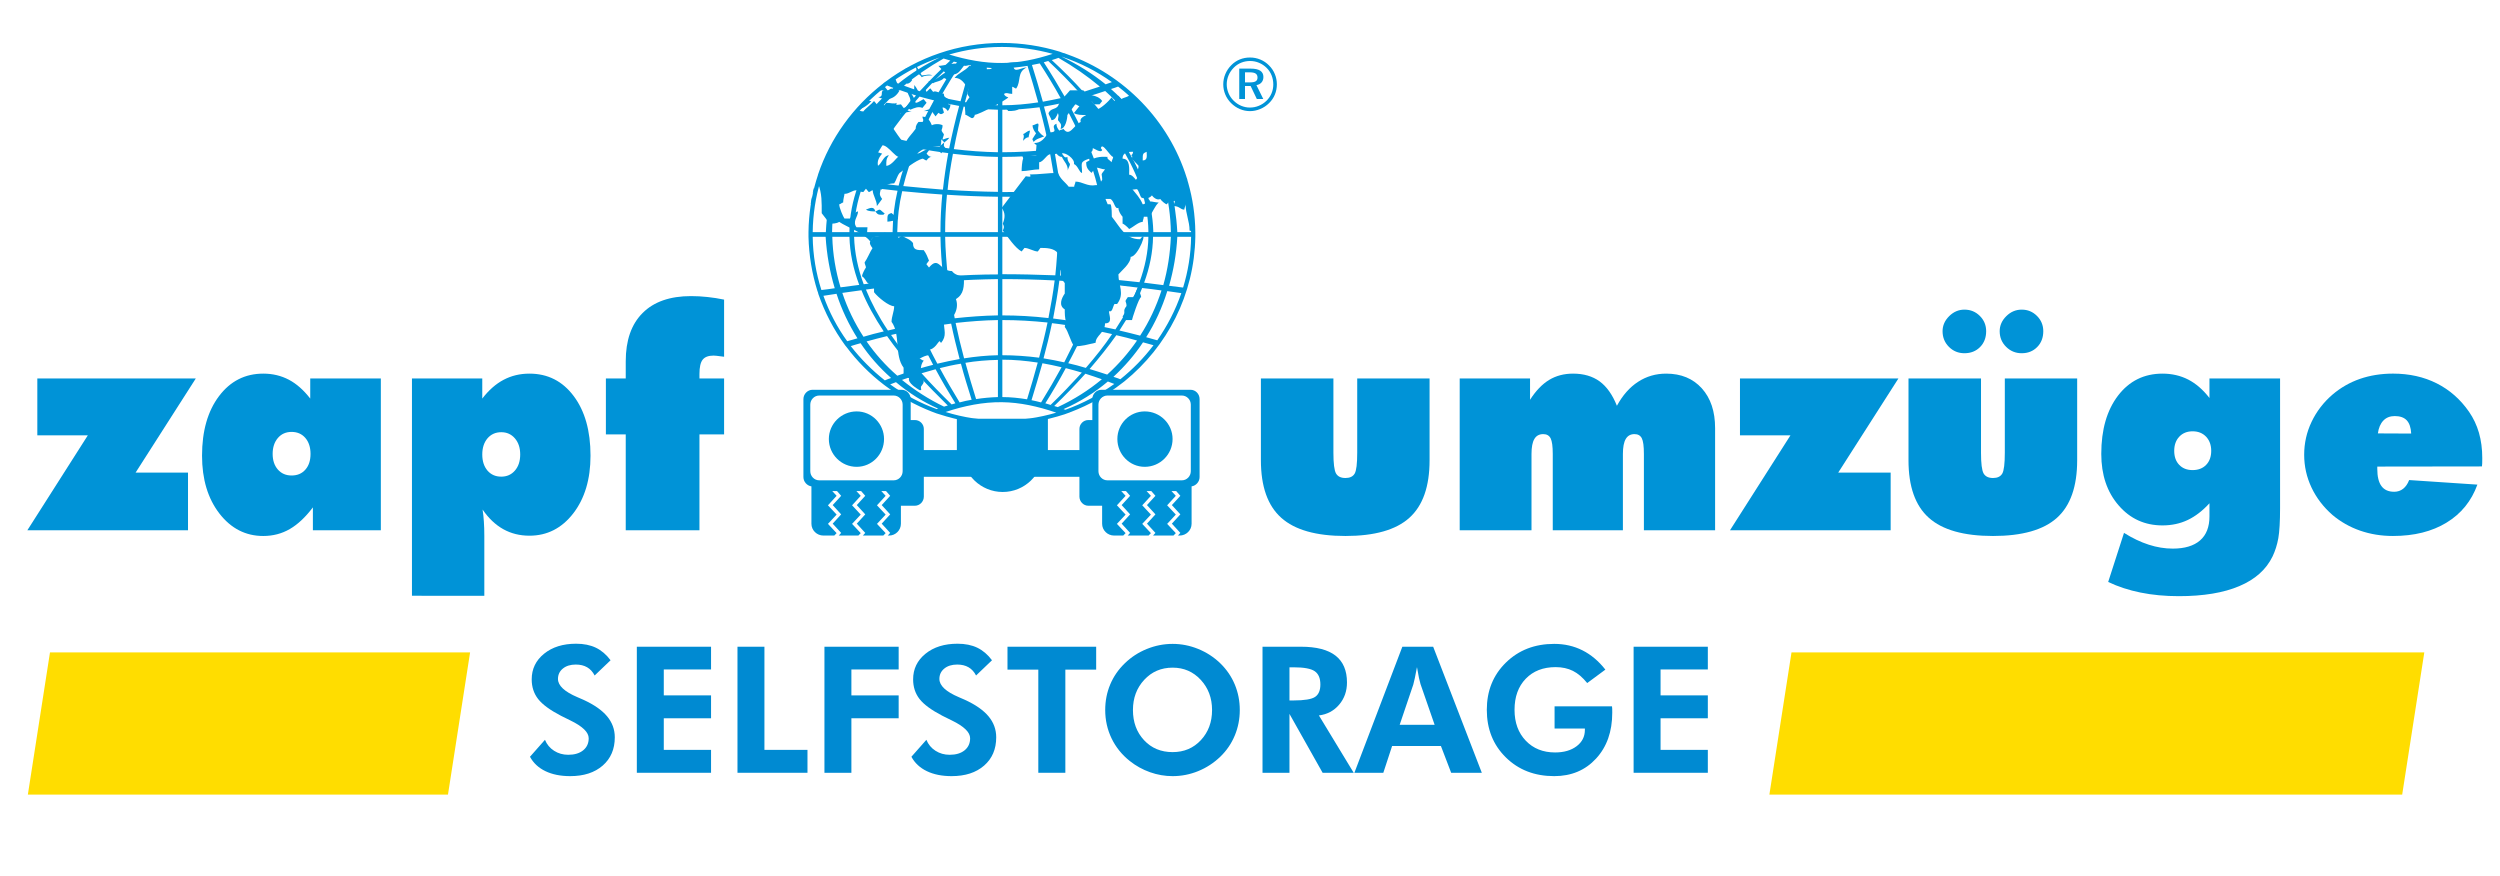 <?xml version="1.0" encoding="utf-8"?>
<!-- Generator: Adobe Illustrator 16.0.3, SVG Export Plug-In . SVG Version: 6.00 Build 0)  -->
<!DOCTYPE svg PUBLIC "-//W3C//DTD SVG 1.1//EN" "http://www.w3.org/Graphics/SVG/1.1/DTD/svg11.dtd">
<svg version="1.1" id="Ebene_1" xmlns="http://www.w3.org/2000/svg" xmlns:xlink="http://www.w3.org/1999/xlink" x="0px" y="0px"
	 width="1617.275px" height="566.93px" viewBox="0 0 1617.275 566.93" enable-background="new 0 0 1617.275 566.93"
	 xml:space="preserve">
<g>
	<polygon fill="#FFDD00" points="1554,514.034 1144.631,514.034 1158.94,422.059 1568.308,422.059 	"/>
	<polygon fill="#FFDD00" points="289.797,514.034 18.023,514.034 32.333,422.059 304.106,422.059 	"/>
	<g>
		<path fill="#008AD2" d="M342.85,489.558l9.691-10.973c1.226,3.008,3.193,5.375,5.904,7.102c2.71,1.728,5.755,2.591,9.135,2.591
			c4.084,0,7.314-0.966,9.691-2.896c2.376-1.931,3.565-4.53,3.565-7.798c0-3.861-3.955-7.705-11.864-11.53
			c-2.562-1.225-4.586-2.228-6.071-3.008c-7.13-3.712-12.068-7.342-14.816-10.889c-2.749-3.546-4.122-7.77-4.122-12.672
			c0-6.72,2.664-12.244,7.993-16.57c5.328-4.325,12.244-6.488,20.748-6.488c4.938,0,9.199,0.863,12.783,2.59
			c3.583,1.727,6.749,4.428,9.497,8.104l-10.305,9.859c-1.225-2.376-2.85-4.149-4.874-5.319c-2.024-1.17-4.465-1.755-7.324-1.755
			c-3.454,0-6.238,0.863-8.355,2.59c-2.117,1.728-3.175,3.965-3.175,6.712c0,4.309,4.196,8.243,12.588,11.809
			c1.671,0.706,2.952,1.263,3.843,1.671c6.907,3.156,12.021,6.721,15.345,10.694c3.323,3.974,4.985,8.503,4.985,13.59
			c0,7.65-2.609,13.749-7.826,18.298c-5.217,4.549-12.226,6.822-21.026,6.822c-6.238,0-11.585-1.077-16.041-3.23
			C348.364,496.707,345.04,493.605,342.85,489.558z"/>
		<path fill="#008AD2" d="M411.972,499.918v-81.543h48.012v14.704h-30.579v16.766h30.579v14.815h-30.579v20.442h30.579v14.815
			H411.972z"/>
		<path fill="#008AD2" d="M477.084,499.918v-81.543h17.434v66.728h27.85v14.815H477.084z"/>
		<path fill="#008AD2" d="M533.34,499.918v-81.543h48.012v14.704h-30.579v16.766h30.579v14.815h-30.579v35.258H533.34z"/>
		<path fill="#008AD2" d="M589.595,489.558l9.691-10.973c1.226,3.008,3.193,5.375,5.904,7.102c2.71,1.728,5.755,2.591,9.135,2.591
			c4.084,0,7.314-0.966,9.691-2.896c2.376-1.931,3.565-4.53,3.565-7.798c0-3.861-3.955-7.705-11.864-11.53
			c-2.562-1.225-4.586-2.228-6.071-3.008c-7.13-3.712-12.068-7.342-14.816-10.889c-2.749-3.546-4.122-7.77-4.122-12.672
			c0-6.72,2.664-12.244,7.993-16.57c5.328-4.325,12.244-6.488,20.748-6.488c4.938,0,9.199,0.863,12.783,2.59
			c3.583,1.727,6.749,4.428,9.497,8.104l-10.305,9.859c-1.225-2.376-2.85-4.149-4.874-5.319c-2.024-1.17-4.465-1.755-7.324-1.755
			c-3.454,0-6.238,0.863-8.355,2.59c-2.117,1.728-3.175,3.965-3.175,6.712c0,4.309,4.196,8.243,12.588,11.809
			c1.671,0.706,2.952,1.263,3.843,1.671c6.907,3.156,12.021,6.721,15.345,10.694c3.323,3.974,4.985,8.503,4.985,13.59
			c0,7.65-2.609,13.749-7.826,18.298c-5.217,4.549-12.226,6.822-21.026,6.822c-6.238,0-11.585-1.077-16.041-3.23
			C595.109,496.707,591.786,493.605,589.595,489.558z"/>
		<path fill="#008AD2" d="M689.185,433.19v66.728h-17.49V433.19h-19.94v-14.815h57.37v14.815H689.185z"/>
		<path fill="#008AD2" d="M802.03,459.313c0,5.83-1.086,11.345-3.258,16.543c-2.172,5.199-5.301,9.766-9.385,13.701
			c-4.233,4.048-9.005,7.149-14.314,9.302c-5.311,2.153-10.806,3.23-16.487,3.23c-4.977,0-9.85-0.845-14.621-2.534
			c-4.772-1.689-9.144-4.112-13.117-7.269c-5.124-4.084-9.051-8.968-11.78-14.648c-2.729-5.682-4.094-11.789-4.094-18.325
			c0-5.866,1.077-11.371,3.23-16.515c2.153-5.143,5.31-9.72,9.469-13.729c4.084-3.974,8.829-7.055,14.231-9.246
			c5.402-2.19,10.963-3.286,16.682-3.286c5.681,0,11.204,1.096,16.57,3.286c5.365,2.191,10.109,5.272,14.231,9.246
			c4.122,4.01,7.259,8.597,9.413,13.758C800.953,447.988,802.03,453.484,802.03,459.313z M758.585,486.55
			c7.389,0,13.488-2.59,18.297-7.77c4.809-5.18,7.213-11.669,7.213-19.467c0-7.723-2.432-14.222-7.296-19.494
			c-4.865-5.272-10.936-7.909-18.213-7.909c-7.39,0-13.517,2.627-18.381,7.881c-4.865,5.255-7.296,11.762-7.296,19.522
			c0,7.873,2.395,14.38,7.185,19.522C744.883,483.979,751.047,486.55,758.585,486.55z"/>
		<path fill="#008AD2" d="M875.72,499.918h-20.107l-21.444-38.098v38.098h-17.434v-81.543h24.953c9.914,0,17.34,1.922,22.28,5.765
			c4.938,3.844,7.407,9.627,7.407,17.351c0,5.607-1.689,10.397-5.068,14.37c-3.379,3.974-7.742,6.294-13.089,6.962L875.72,499.918z
			 M834.169,453.131h2.618c7.055,0,11.715-0.771,13.98-2.312c2.265-1.54,3.397-4.224,3.397-8.049c0-4.01-1.217-6.859-3.648-8.549
			c-2.433-1.689-7.009-2.535-13.73-2.535h-2.618V453.131z"/>
		<path fill="#008AD2" d="M876.167,499.918l31.023-81.543h19.94l31.47,81.543h-19.828l-6.629-17.322h-31.581l-5.681,17.322H876.167z
			 M928.078,468.894l-9.135-26.346c-0.26-0.779-0.595-2.116-1.003-4.01c-0.409-1.894-0.835-4.214-1.28-6.963
			c-0.483,2.638-0.947,5.005-1.393,7.102c-0.446,2.099-0.78,3.501-1.003,4.206l-8.801,26.011H928.078z"/>
		<path fill="#008AD2" d="M1005.666,456.919h37.15c0.074,0.482,0.12,1.002,0.14,1.56c0.019,0.557,0.028,1.411,0.028,2.562
			c0,12.218-3.491,22.112-10.472,29.688c-6.981,7.575-16.005,11.362-27.069,11.362c-12.663,0-23.097-4.038-31.303-12.114
			c-8.207-8.076-12.31-18.333-12.31-30.773c0-12.328,4.121-22.521,12.365-30.579c8.243-8.057,18.659-12.086,31.247-12.086
			c6.646,0,12.735,1.393,18.269,4.177c5.532,2.785,10.472,6.944,14.816,12.477l-11.753,8.689c-2.934-3.639-6.016-6.267-9.246-7.882
			s-6.962-2.423-11.195-2.423c-8.058,0-14.501,2.507-19.327,7.52c-4.828,5.013-7.241,11.716-7.241,20.107
			c0,8.243,2.423,14.899,7.269,19.968s11.168,7.604,18.966,7.604c5.718,0,10.36-1.346,13.925-4.038s5.347-6.211,5.347-10.556v-0.891
			h-19.605V456.919z"/>
		<path fill="#008AD2" d="M1056.797,499.918v-81.543h48.013v14.704h-30.579v16.766h30.579v14.815h-30.579v20.442h30.579v14.815
			H1056.797z"/>
	</g>
	<g>
		<path fill-rule="evenodd" clip-rule="evenodd" fill="#0093D7" d="M624.239,66.078c7.062,1.155,14.118,1.73,21.322,2.021v-23.9
			c-4.902-0.148-9.656-0.58-14.55-1.301C628.568,50.529,626.26,58.306,624.239,66.078 M617.047,96.461
			c9.499,1.152,19.007,1.873,28.514,2.021V70.981c-7.346-0.149-14.84-0.87-22.179-2.021
			C620.93,78.176,618.778,87.245,617.047,96.461z M613.014,122.813c10.799,0.72,21.599,1.15,32.547,1.301v-22.608
			c-9.805-0.148-19.445-0.866-29.094-2.018C615.026,107.26,613.73,115.038,613.014,122.813z M611.432,150.174h34.129v-22.896
			c-10.948-0.142-22.039-0.576-32.978-1.292c-0.721,7.775-1.151,15.547-1.151,23.323
			C611.432,149.594,611.432,149.885,611.432,150.174z M608.4,62.77c4.32,1.006,8.646,2.017,12.962,2.737
			c2.02-7.636,4.318-15.407,6.759-23.188c-2.147-0.432-4.308-0.862-6.475-1.292C617.047,48.223,612.583,55.428,608.4,62.77z
			 M593.565,92.719c6.919,1.301,13.686,2.451,20.455,3.313c1.867-9.217,4.025-18.43,6.48-27.502
			c-4.613-0.861-9.068-1.73-13.68-2.882C601.925,74.574,597.462,83.65,593.565,92.719z M584.36,120.37
			c8.497,0.861,16.99,1.581,25.626,2.302c0.865-7.92,2.017-15.696,3.453-23.618c-7.055-0.861-14.103-2.013-21.022-3.313
			C589.105,103.953,586.373,112.159,584.36,120.37z M580.477,150.174H608.4c0-0.289,0-0.58,0-0.865
			c0-7.776,0.431-15.696,1.156-23.472c-8.642-0.572-17.279-1.292-25.917-2.158c-2.02,8.496-3.023,17.134-3.163,25.63
			C580.477,149.594,580.477,149.885,580.477,150.174z M597.462,59.747c2.732,0.866,5.473,1.586,8.352,2.307
			c4.173-7.206,8.492-14.552,13.246-21.747c-0.721-0.142-1.296-0.29-2.012-0.431C609.987,46.502,603.515,53.121,597.462,59.747z
			 M574.56,88.399c5.337,1.296,10.803,2.593,16.273,3.743c3.747-9.071,8.36-18.14,13.395-27.216
			c-3.164-0.717-6.19-1.581-9.362-2.443C587.243,70.981,580.328,79.617,574.56,88.399z M559.16,117.344
			c7.346,1.005,14.832,1.871,22.169,2.736c2.017-8.355,4.899-16.704,8.215-24.91c-5.615-1.15-11.383-2.451-16.993-3.892
			C566.936,99.919,562.473,108.558,559.16,117.344z M552.531,150.174h24.914c0-0.289,0-0.58,0-0.865
			c0.149-8.642,1.152-17.278,3.171-25.915c-7.634-0.866-15.121-1.731-22.756-2.593c-3.305,9.358-5.186,18.86-5.33,28.508
			C552.531,149.594,552.531,149.885,552.531,150.174z M584.791,55.428c3.453,1.293,6.766,2.443,10.219,3.599
			c6.054-6.622,12.67-13.245,19.735-19.87c-1.445-0.433-2.883-0.862-4.323-1.298C601.064,43.188,592.418,49.094,584.791,55.428z
			 M558.871,84.081c4.318,1.296,8.632,2.447,12.96,3.599c5.905-8.641,12.96-17.279,20.736-25.917
			c-3.603-1.149-7.204-2.301-10.799-3.602C572.696,66.078,565.065,74.865,558.871,84.081z M543.898,115.187
			c4.033,0.571,8.207,1.149,12.235,1.722c3.458-8.782,8.066-17.563,13.827-26.201c-4.464-1.151-8.778-2.161-13.11-3.462
			C551.235,96.031,546.921,105.389,543.898,115.187z M538.283,150.174h11.229c0-0.289,0-0.58,0-0.865
			c0.14-9.647,2.008-19.295,5.474-28.938c-4.033-0.579-8.207-1.011-12.239-1.591C540.001,128.858,538.424,139.375,538.283,150.174z
			 M584.502,180.989c8.496-0.865,17.13-1.586,25.626-2.161c-1.011-8.496-1.579-17.135-1.728-25.63h-27.923
			C580.758,162.27,582.059,171.627,584.502,180.989z M558.729,183.867c7.627-0.865,15.114-1.727,22.749-2.592
			c-2.446-9.503-3.884-18.861-4.033-28.077h-24.914C552.821,163.42,554.986,173.785,558.729,183.867z M543.749,185.884
			c4.033-0.58,8.066-1.011,12.1-1.581c-3.889-10.369-6.046-20.736-6.336-31.104h-11.089
			C538.714,164.427,540.581,175.37,543.749,185.884z M645.561,177.527v-24.329h-34.129c0.142,8.352,0.861,16.992,1.719,25.489
			C623.954,177.967,634.754,177.527,645.561,177.527z M594.149,209.498c6.766-1.296,13.681-2.307,20.447-3.168
			c-1.582-8.065-3.022-16.127-4.025-24.189c-8.36,0.57-16.857,1.291-25.208,2.162C587.52,192.65,590.547,201.146,594.149,209.498z
			 M574.423,213.816c5.615-1.44,11.229-2.592,16.844-3.742c-3.593-8.498-6.616-16.99-8.926-25.485
			c-7.342,0.863-14.837,1.727-22.174,2.735C563.765,196.104,568.518,205.034,574.423,213.816z M558.589,217.85
			c4.314-1.301,8.779-2.451,13.097-3.453c-5.9-8.928-10.807-17.714-14.397-26.641c-4.174,0.574-8.348,1.15-12.385,1.727
			C548.212,199.415,552.821,208.922,558.589,217.85z M645.561,204.028v-23.475c-10.657,0.146-21.322,0.577-31.972,1.297
			c1.007,8.066,2.448,16.128,4.025,24.049C626.984,204.89,636.195,204.169,645.561,204.028z M593.714,242.329
			c-3.309,1.01-6.766,2.161-10.223,3.453c8.215,6.626,17.283,12.529,27.221,17.283c0.862-0.29,1.726-0.579,2.439-0.721
			C606.239,255.579,599.764,248.955,593.714,242.329z M605.233,238.871c-3.022,0.865-6.041,1.727-9.064,2.592
			c6.042,6.771,12.522,13.389,19.437,20.161c0.861-0.289,1.582-0.43,2.439-0.721C613.589,253.699,609.266,246.361,605.233,238.871z
			 M621.646,235.274c-4.6,0.716-9.209,1.73-13.676,2.877c4.034,7.485,8.353,14.836,12.815,22.172
			c2.596-0.715,5.188-1.29,7.783-1.722C626.116,250.825,623.672,243.05,621.646,235.274z M606.385,235.274
			c4.757-1.152,9.651-2.163,14.4-3.023c-2.008-7.636-3.888-15.268-5.47-22.899c-6.625,0.866-13.391,1.873-20.008,3.17
			C598.609,220.151,602.352,227.783,606.385,235.274z M593.714,238.731c3.317-1.007,6.629-1.876,9.942-2.741
			c-4.033-7.632-7.776-15.259-11.088-22.895c-5.325,1.152-10.799,2.303-16.125,3.604
			C581.478,224.044,587.243,231.386,593.714,238.731z M580.477,243.05c3.593-1.296,7.196-2.452,10.79-3.602
			c-6.476-7.343-12.235-14.691-17.423-22.029c-4.456,1.011-8.779,2.303-13.242,3.452
			C566.216,228.938,572.841,236.425,580.477,243.05z M645.561,229.799v-22.748c-9.084,0.141-18.295,0.86-27.363,1.871
			c1.582,7.627,3.449,15.263,5.475,22.895C631.011,230.664,638.215,229.943,645.561,229.799z M671.324,234.553
			c-2.152,7.917-4.463,15.838-6.906,23.759c-5.326-0.865-10.65-1.44-15.992-1.44v-24.189
			C656.063,232.682,663.697,233.397,671.324,234.553z M677.667,208.632c-1.581,7.632-3.469,15.263-5.473,22.754
			c-7.917-1.01-15.833-1.587-23.768-1.587v-22.748C658.224,207.051,667.872,207.626,677.667,208.632z M682.272,181.42
			c-1.001,8.063-2.443,16.129-4.033,24.335c-9.929-1.155-19.866-1.727-29.813-1.727v-23.475
			C659.665,180.554,671.035,180.84,682.272,181.42z M684.293,153.198c-0.149,8.206-0.721,16.558-1.599,24.909
			c-11.51-0.431-22.89-0.721-34.268-0.721v-24.188H684.293z M683.283,126.558c0.72,7.634,1.01,15.261,1.01,22.751
			c0,0.285,0,0.576,0,0.865h-35.867v-22.896C660.103,127.421,671.623,127.136,683.283,126.558z M679.398,99.774
			c1.442,7.776,2.733,15.693,3.594,23.619c-11.527,0.57-23.039,0.86-34.566,0.86v-22.748
			C658.804,101.506,669.172,100.926,679.398,99.774z M672.483,69.395c2.443,9.072,4.604,18.14,6.328,27.357
			c-10.07,1.151-20.298,1.73-30.384,1.73V70.981C656.501,71.121,664.418,70.4,672.483,69.395z M664.708,42.608
			c2.443,7.921,4.753,15.842,6.915,23.619c-7.644,1.149-15.419,1.871-23.196,1.871v-23.9
			C653.909,44.05,659.226,43.479,664.708,42.608z M674.637,65.797c-2.154-7.926-4.604-15.843-7.056-23.764
			c1.591-0.285,3.313-0.717,5.044-1.006c4.753,7.345,9.357,14.83,13.532,22.462C682.272,64.355,678.53,65.076,674.637,65.797z
			 M681.834,96.321c-1.723-9.076-4.016-18.289-6.476-27.361c4.182-0.72,8.356-1.583,12.53-2.443
			c4.894,8.927,9.366,17.854,13.1,26.782C694.503,94.449,688.177,95.601,681.834,96.321z M686.015,123.244
			c-0.86-7.918-2.161-15.984-3.602-23.899c6.625-0.722,13.258-1.731,19.726-3.023c3.313,8.347,6.054,16.844,8.066,25.196
			C702.14,122.237,694.082,122.813,686.015,123.244z M687.465,150.174c0-0.289,0-0.58,0-0.865c0-7.63-0.447-15.262-1.168-22.894
			c8.207-0.43,16.422-1.01,24.637-1.73c1.723,8.207,2.725,16.413,2.865,24.624c0,0.285,0,0.576,0,0.865H687.465z M685.718,178.248
			c0.87-8.348,1.598-16.698,1.598-25.05h26.483c-0.14,8.781-1.573,17.708-3.735,26.78
			C701.991,179.258,693.792,178.688,685.718,178.248z M681.271,206.041c1.573-8.206,3.023-16.415,4.033-24.479
			c8.05,0.435,15.975,1.01,24.041,1.73c-2.302,8.496-5.324,16.993-8.786,25.63C694.082,207.771,687.606,206.761,681.271,206.041z
			 M675.068,231.816c2.02-7.487,3.893-15.117,5.482-22.753c6.335,0.721,12.53,1.731,18.716,2.881
			c-3.313,7.486-6.915,14.974-10.798,22.459C684.003,233.397,679.54,232.536,675.068,231.816z M667.292,258.883
			c2.459-7.915,4.762-15.833,7.064-23.899c4.025,0.721,8.198,1.582,12.372,2.592c-4.174,7.636-8.628,15.263-13.242,22.748
			C671.466,259.754,669.312,259.318,667.292,258.883z M698.545,60.178c-6.335-6.911-13.109-13.827-20.446-20.733
			c-0.862,0.291-1.873,0.572-2.874,0.862c4.885,7.486,9.357,14.973,13.672,22.463C692.069,62.054,695.382,61.042,698.545,60.178z
			 M721.442,88.976c-5.764-8.637-12.537-17.278-20.164-25.775c-3.602,1.01-7.057,1.876-10.658,2.736
			c4.902,8.929,9.366,17.855,13.109,26.782C709.626,91.568,715.539,90.272,721.442,88.976z M736.996,118.64
			c-3.322-8.928-7.925-17.854-13.541-26.641c-6.194,1.44-12.38,2.736-18.434,3.888c3.453,8.352,6.194,16.848,8.207,25.345
			C721.145,120.511,729.071,119.649,736.996,118.64z M742.899,150.174c0-0.289,0-0.58,0-0.865
			c-0.149-9.071-1.729-18.144-4.753-27.216c-8.065,0.865-16.132,1.731-24.198,2.452c1.731,8.206,2.742,16.553,2.874,24.764
			c0,0.285,0,0.576,0,0.865H742.899z M737.136,182.571c3.585-9.788,5.614-19.586,5.763-29.373h-26.078
			c-0.132,8.781-1.573,17.854-3.735,27.07C721.145,180.84,729.22,181.71,737.136,182.571z M721.584,213.096
			c5.896-8.927,10.799-17.995,14.393-27.071c-7.917-1.006-15.833-1.872-23.75-2.593c-2.302,8.643-5.324,17.284-8.928,25.92
			C709.344,210.504,715.39,211.799,721.584,213.096z M702.437,238.006c6.336-7.342,12.092-14.542,16.985-21.883
			c-5.763-1.297-11.519-2.597-17.432-3.747c-3.155,7.635-6.899,15.121-10.932,22.607
			C694.952,235.844,698.694,236.855,702.437,238.006z M712.798,245.352c-8.489,7.057-17.996,13.102-28.504,17.999
			c-2.741-0.864-5.482-1.727-8.067-2.447c4.614-7.344,9.077-14.972,13.242-22.752c3.455,0.865,6.916,1.871,10.377,2.877
			c-6.344,6.915-12.96,13.972-20.166,20.878c0.721,0.295,1.441,0.438,2.302,0.729c7.205-6.915,13.97-13.971,20.157-20.881
			C705.741,242.904,709.194,244.053,712.798,245.352z M735.546,220.297c-5.465,7.92-11.95,15.407-19.288,22.032
			c-3.9-1.301-7.635-2.451-11.387-3.598c6.344-7.346,12.099-14.547,17.292-21.893C726.628,217.85,731.082,219.001,735.546,220.297z
			 M751.389,187.896c-3.313,10.228-7.927,20.161-13.822,29.233c-4.463-1.15-8.936-2.303-13.391-3.313
			c6.045-9.217,11.089-18.285,14.691-27.501C743.032,186.745,747.215,187.324,751.389,187.896z M757.441,153.198
			c-0.438,10.656-2.028,21.166-4.894,31.244c-4.183-0.575-8.364-1.011-12.397-1.582c3.602-9.796,5.622-19.727,5.772-29.662H757.441z
			 M753.409,120.221c2.435,9.647,3.884,19.586,4.033,29.953h-11.378c0-0.289,0-0.58,0-0.865c-0.291-9.217-2.02-18.43-5.035-27.506
			C745.202,121.231,749.235,120.801,753.409,120.221z M739.297,87.969c5.764,9.072,10.079,18.721,13.102,28.799
			c-4.174,0.576-8.355,1.151-12.529,1.581c-3.462-9.067-8.058-17.999-13.822-27.07C730.511,90.272,734.975,89.121,739.297,87.969z
			 M714.967,58.882c8.778,7.917,16.264,16.562,22.311,25.92c-4.456,1.151-8.787,2.302-13.25,3.453
			c-5.896-8.638-12.662-17.134-20.298-25.771C707.472,61.333,711.216,60.178,714.967,58.882z M684.724,37.426
			c9.78,5.614,18.716,11.808,26.781,18.574c-3.602,1.15-7.064,2.306-10.649,3.462c-6.194-6.915-13.109-13.826-20.455-20.596
			C681.834,38.436,683.283,38.004,684.724,37.426z M725.766,247.943c0.572-0.431,1.144-0.866,1.714-1.3
			c27.502-22.314,45.225-56.006,45.796-93.592l0,0v-0.145v-0.141c0-0.146,0-0.146,0-0.146l0,0c0-0.435,0-0.864,0-1.295
			c0,0,0,0,0-0.146l0,0c0,0,0,0,0-0.145l0,0c0,0,0,0,0-0.142l0,0c0-0.148,0-0.148,0-0.148l0,0c0-0.142,0-0.142,0-0.142l0,0
			c0-0.145,0-0.288,0-0.431l0,0c-0.142-11.089-1.723-21.746-4.605-31.825l0,0c-0.141-0.575-0.29-1.005-0.43-1.44
			c-0.149-0.721-0.291-1.44-0.581-2.013c-11.518-36.863-40.313-66.523-76.899-79.629c-0.712-0.284-1.574-0.575-2.294-0.864
			c-0.291,0-0.431-0.141-0.721-0.141c-0.729-0.29-1.589-0.58-2.31-0.866c-11.801-3.598-24.331-5.614-37.291-5.614
			c-28.226,0-54.432,9.358-75.449,25.195c-0.145,0-0.145,0-0.145,0l0,0c0,0.145,0,0.145,0,0.145c-0.142,0-0.142,0-0.142,0
			c-0.29,0.146-0.439,0.436-0.724,0.576l0,0c-0.149,0-0.149,0.146-0.149,0.146c-0.141,0-0.141,0-0.141,0v0.145
			c-19.436,14.973-34.268,35.419-42.189,58.892l0,0c0,0.146,0,0.146,0,0.146c-0.281,0.86-0.575,1.727-0.861,2.732l0,0
			c0,0,0,0.144-0.146,0.29l0,0c0,0,0,0,0,0.14c0,0,0,0,0,0.148l0,0v0.143c-0.144,0-0.144,0.144-0.144,0.144l0,0
			c-3.164,10.655-4.895,21.889-5.035,33.552l0,0v0.143c0,0.144,0,0.144,0,0.288c0,0.142,0,0.142,0,0.142l0,0c0,0.148,0,0.29,0,0.435
			l0,0v0.146c0,0.431,0,1.006,0,1.44v0.141c0,0,0,0,0,0.145l0,0c0,0.146,0,0.146,0,0.146c0.281,12.094,2.298,23.898,5.755,34.987
			c0.286,0.58,0.43,1.151,0.571,1.731l0,0v0.141c4.178,12.1,10.086,23.328,17.432,33.406c0.281,0.291,0.422,0.58,0.721,0.865
			c6.906,9.214,14.973,17.425,24.186,24.475c0.285,0.291,0.724,0.581,1.155,0.866c9.069,6.771,19.146,12.385,29.8,16.563
			c0.725,0.286,1.446,0.575,2.307,0.861c0.148,0,0.43,0.145,0.716,0.286c0.575,0.145,1.305,0.435,1.875,0.579
			c12.815,4.174,26.503,6.62,40.606,6.62c14.251,0,27.941-2.446,40.752-6.62c0.421-0.145,0.72-0.291,1.151-0.435
			c0.712-0.286,1.292-0.431,2.02-0.717l0,0c0,0,0.14,0,0.14-0.148c0.142,0,0.142,0,0.291,0l0,0l0.141-0.141c0,0,0,0,0.14,0l0,0
			C704.74,261.906,715.828,255.72,725.766,247.943z M720.855,248.378c-9.64,6.908-20.298,12.666-31.668,16.699
			c-0.431-0.144-0.72-0.284-1.15-0.43c10.508-4.607,20.157-10.654,28.653-17.854C718.131,247.372,719.422,247.799,720.855,248.378z
			 M746.205,223.324c-6.196,8.206-13.383,15.547-21.458,22.027c-1.433-0.579-3.015-1.15-4.455-1.582
			c7.188-6.625,13.672-14.11,19.138-22.318C741.74,222.023,743.895,222.744,746.205,223.324z M764.208,189.626
			c-3.742,10.944-9.076,21.169-15.552,30.525c-2.45-0.721-4.761-1.292-7.196-2.012c5.756-9.076,10.36-19.155,13.672-29.81
			C758.153,188.766,761.185,189.196,764.208,189.626z M770.535,153.198c-0.141,11.377-2.004,22.462-5.176,32.826
			c-3.023-0.431-6.054-0.721-9.068-1.151c2.874-10.077,4.745-20.736,5.324-31.675H770.535z M766.071,118.64
			c2.89,10.078,4.464,20.592,4.464,31.534h-8.919c-0.58-10.799-2.169-20.876-4.612-30.383
			C760.034,119.5,763.048,119.07,766.071,118.64z M750.378,84.942c6.195,9.218,11.097,19.296,14.55,30.096
			c-3.022,0.43-5.913,0.863-8.927,1.298c-3.171-10.656-7.486-20.449-12.82-29.377C745.633,86.242,747.927,85.522,750.378,84.942z
			 M749.235,83.216c0.431,0.576,0.712,1.007,1.002,1.586C749.947,84.223,749.666,83.792,749.235,83.216z M723.315,56
			c9.507,7.346,17.855,15.981,24.761,25.631c-2.303,0.719-4.614,1.44-6.906,2.02c-6.195-9.796-13.822-18.435-22.468-26.064
			C720.292,57.15,721.733,56.579,723.315,56z M687.018,36.703c11.676,3.894,22.467,9.363,32.265,16.418
			c-1.293,0.436-2.742,1.007-4.034,1.442c-8.497-6.912-17.995-12.815-28.363-17.86C687.018,36.703,687.018,36.703,687.018,36.703z
			 M614.02,35.267c10.939-3.167,22.315-4.898,34.125-4.898c11.37,0,22.327,1.587,32.835,4.465
			c-10.948,3.603-21.888,5.903-32.835,5.903C636.768,40.887,625.395,38.724,614.02,35.267z M577.445,52.687
			c9.213-6.476,19.586-11.8,30.525-15.547c-9.792,4.748-18.716,10.362-26.922,16.988C579.897,53.697,578.597,53.267,577.445,52.687z
			 M548.503,81.059c7.2-9.797,15.696-18.434,25.341-25.779c1.295,0.578,2.741,1.011,4.032,1.59
			c-8.782,7.627-16.554,16.27-22.89,26.202C552.821,82.35,550.664,81.775,548.503,81.059z M548.068,81.775
			c0.145-0.286,0.29-0.431,0.435-0.575C548.357,81.345,548.212,81.489,548.068,81.775z M546.349,84.223
			c0.282-0.286,0.431-0.722,0.712-1.007C546.78,83.501,546.63,83.937,546.349,84.223z M531.939,113.311
			c3.462-10.369,8.356-20.012,14.409-28.939c2.154,0.571,4.456,1.151,6.626,1.871c-5.337,8.639-9.507,18.142-12.679,28.364
			C537.414,114.175,534.681,113.745,531.939,113.311z M525.749,150.174c0.146-11.519,1.876-22.607,5.04-33.116
			c2.737,0.431,5.623,0.716,8.505,1.151c-2.883,9.933-4.472,20.588-5.044,31.965H525.749z M531.369,187.614
			c-3.454-10.807-5.474-22.468-5.62-34.416h8.36c0.713,11.519,2.729,22.748,5.893,33.257
			C537.128,186.894,534.25,187.324,531.369,187.614z M548.068,220.731c-6.473-8.933-11.657-18.865-15.399-29.374
			c2.874-0.438,5.615-0.869,8.489-1.3c3.316,10.228,7.925,19.875,13.539,28.802C552.531,219.431,550.374,220.151,548.068,220.731z
			 M572.41,246.072c-8.211-6.48-15.701-13.967-22.036-22.178c2.157-0.72,4.323-1.292,6.335-1.871
			c5.615,8.353,12.239,15.842,19.733,22.467C574.998,245.063,573.702,245.493,572.41,246.072z M605.954,264.647
			c-10.795-3.888-20.873-9.361-30.095-15.983c1.296-0.43,2.452-1.01,3.744-1.44c8.211,6.915,17.287,12.67,27.366,17.134
			C606.539,264.357,606.239,264.498,605.954,264.647z M648.146,271.993c-12.663,0-24.913-1.881-36.432-5.474
			c12.1-4.033,24.341-6.479,36.432-6.336c11.66,0.14,23.477,2.732,35.138,6.766C672.194,270.262,660.244,271.993,648.146,271.993z
			 M645.561,256.871v-24.049c-7.064,0.148-14.119,0.721-21.027,1.875c2.161,7.922,4.456,15.693,6.908,23.47
			C636.054,257.446,640.8,257.02,645.561,256.871z"/>
		<path fill-rule="evenodd" clip-rule="evenodd" fill="#0093D7" d="M740.549,266.146c9.937,0,18.003,8.058,18.003,17.854
			c0,9.93-8.066,17.996-18.003,17.996c-9.797,0-17.715-8.066-17.715-17.996C722.834,274.204,730.751,266.146,740.549,266.146"/>
		<path fill-rule="evenodd" clip-rule="evenodd" fill="#0093D7" d="M554.192,266.146c-9.938,0-18.004,8.058-18.004,17.854
			c0,9.93,8.066,17.996,18.004,17.996c9.784,0,17.701-8.066,17.701-17.996C571.893,274.204,563.976,266.146,554.192,266.146"/>
		<path fill-rule="evenodd" clip-rule="evenodd" fill="#0093D7" d="M770.138,252.147H712.54c-3.304,0-5.904,2.736-5.904,6.049v13.54
			h-2.6c-3.155,0-5.748,2.583-5.748,5.756v13.68H597.635v-13.68c0-3.173-2.592-5.756-5.764-5.756h-2.737v-13.54
			c0-3.313-2.588-6.049-5.901-6.049h-57.596c-3.164,0-5.904,2.736-5.904,6.049v50.396c0,3.027,2.302,5.619,5.184,6.05v24.19
			c0,4.173,3.461,7.627,7.776,7.627h7.006l1.516-1.566l-5.607-5.995l5.607-6.004l-5.607-6l5.607-6.141l-2.812-3.073h3.076
			l2.676,3.073l-5.482,5.996l5.482,6.004l-5.482,6.005l5.482,5.995l-1.561,1.706h12.701l1.521-1.566l-5.605-5.995l5.605-6.004
			l-5.605-6l5.605-6.141l-2.803-3.073h3.06l2.671,3.073l-5.478,5.996l5.478,6.004l-5.478,6.005l5.478,5.995l-1.55,1.706h13.219
			l1.519-1.566l-5.605-5.995l5.605-6.004l-5.605-6l5.605-6.141l-2.803-3.073h3.061l2.683,3.073l-5.49,5.996l5.49,6.004l-5.49,6.005
			l5.49,5.995l-1.561,1.706h0.861c4.178,0,7.631-3.454,7.631-7.627v-11.664h9.068c3.171,0,5.764-2.738,5.764-5.9v-12.816h100.653
			v12.816c0,3.162,2.592,5.9,5.748,5.9h8.935v11.664c0,4.173,3.462,7.627,7.777,7.627h5.88l1.532-1.566l-5.615-5.995l5.615-6.004
			l-5.615-6l5.615-6.141l-2.808-3.073h3.056l2.674,3.073l-5.482,5.996l5.482,6.004l-5.482,6.005l5.482,5.995l-1.557,1.706h13.49
			l1.516-1.566l-5.607-5.995l5.607-6.004l-5.607-6l5.607-6.141l-2.799-3.073h3.056l2.675,3.073l-5.483,5.996l5.483,6.004
			l-5.483,6.005l5.483,5.995l-1.558,1.706h13.225l1.517-1.566l-5.607-5.995l5.607-6.004l-5.607-6l5.607-6.141l-2.799-3.073h3.055
			l2.683,3.073l-5.49,5.996l5.49,6.004l-5.49,6.005l5.49,5.995l-1.564,1.706h1.06c4.323,0,7.776-3.454,7.776-7.627v-24.19
			c2.882-0.431,5.177-3.022,5.177-6.05v-50.396C776.034,254.884,773.45,252.147,770.138,252.147z M583.93,304.828
			c0,3.246-2.608,5.904-5.789,5.904h-48.164c-3.188,0-5.797-2.658-5.797-5.904v-43.055c0-3.246,2.609-5.904,5.797-5.904h48.164
			c3.18,0,5.789,2.658,5.789,5.904V304.828z M770.345,304.828c0,3.246-2.61,5.904-5.789,5.904h-48.165
			c-3.188,0-5.796-2.658-5.796-5.904v-43.055c0-3.246,2.608-5.904,5.796-5.904h48.165c3.179,0,5.789,2.658,5.789,5.904V304.828z"/>
		<path fill-rule="evenodd" clip-rule="evenodd" fill="#0093D7" d="M648.667,318.269c-14.112,0-25.774-11.229-26.204-25.345h-3.462
			v-22.032h58.891v22.032h-3.015C674.438,307.039,662.771,318.269,648.667,318.269"/>
		<path fill-rule="evenodd" clip-rule="evenodd" fill="#0093D7" d="M731.307,100.482c0.993,0,1.696-1.151,1.696-2.307
			c-2.55,0-6.799,0-6.799,4.464c5.103,0,4.249,7.056,4.249,10.369c1.847,0,3.403,2.161,4.381,3.312l2.55-3.312
			c-2.683-3.599-0.844-2.304-0.844-5.757c-0.845-1.15-3.537-3.457-4.24-4.612C732.3,101.489,733.003,100.482,731.307,100.482
			 M741.773,98.176c-2.542,1.155-2.542,1.155-2.542,5.619C742.626,103.795,741.773,100.482,741.773,98.176z M660.045,69.669
			c-2.542-1.007-6.948-1.007-9.489,0l1.706,2.16C654.804,71.829,658.348,71.829,660.045,69.669z M628.883,76.438
			c-0.845,0-3.397-2.161-4.391-2.161c0-5.756-1.557-5.756,2.692-11.374c-2.552-3.313-0.854-2.162-0.854-5.619
			c-2.41-3.164-4.248-6.906-8.782-6.906c2.69-3.458,6.943-4.464,9.635-7.922c0.854,0,1.699,1.151,2.552,1.151l2.551-3.308
			l1.838,2.156c1.698,0,3.395-1.155,4.248-1.155v3.462c2.692,0,3.537,0,3.537-2.307c0.861,0,1.706,1.151,2.55,1.151
			c2.41-3.026,10.915-3.308,14.6-3.308l1.838,2.156h-5.242c0,5.329,4.96,1.151,8.637,1.151c-6.658,3.023-3.535,9.072-6.939,13.677
			c-0.844,0-1.698-1.151-2.55-1.151v4.608c-2.543,0-3.545-1.15-5.242,0c0,1.006,1.697,2.162,2.699,2.162
			c0,1.15-19.13,11.374-21.681,11.374C630.581,75.286,629.736,76.438,628.883,76.438z M666.282,84.504
			c0,1.001-0.853,3.309-0.853,4.314c-1.698,0-2.692,1.3-3.537,2.303c0-2.303,0.986-2.303,0-4.461
			C662.878,86.66,664.575,84.504,666.282,84.504z M671.524,79.891c-1.002,0-2.552,1.151-3.545,1.151
			c0,2.307,1.417,4.178,2.261,5.184l-2.401,3.744c0.845,2.306,0-0.282,0.845,1.875c1.706-2.157,4.107-2.447,6.807-3.599
			c-1.838-1.149-2.269-1.586-3.966-3.742C671.524,81.042,672.236,81.042,671.524,79.891z M732.3,207.039h-4.397l-1.698-2.308
			c2.551-3.312-0.43-3.022,2.551-6.766c0-3.602-1.846-2.16,0.845-5.76h3.403c1.831-2.157,1.831-4.463,3.537-6.624
			c0,2.161,1.698,5.619,1.698,6.624C736.821,192.206,732.151,206.893,732.3,207.039z M571.508,138.929c-3.537,0-3.537,0-5.242-2.157
			c-1.698,0-4.389,0-6.087-1.155c2.692-1.152,5.242-2.302,6.087,1.155c0.854,0,1.706-1.155,2.692-1.155
			c0.853,0,2.55,2.303,3.404,2.303L571.508,138.929z M576.605,137.777c-2.547,1.011-2.547,1.011-2.547,5.614
			c2.547,0,3.404-1.149,5.242,0l1.694-2.302L576.605,137.777z M588.365,49.507c-3.4,2.307-1.698,0-1.698,4.612
			c1.698,0,2.555-1.151,3.396-2.306L588.365,49.507z M591.483,54.98c0,3.453-0.845,5.76,2.55,5.76
			C594.033,58.434,593.188,57.283,591.483,54.98z M603.242,48.786c-2.551,0-5.242,0-6.94,1.159
			c-0.848-1.159-1.706-2.306-3.395-2.306c0-2.736,0.141-3.027-1.002-5.619c1.002,0,4.397,6.766,4.397,6.766
			C598.845,48.786,600.691,47.64,603.242,48.786z M600.128,52.679c0.845,0,2.542,1.151,3.536,1.151
			c1.697-1.151,5.096-1.151,6.935-3.313c0.858,0,1.703,1.01,2.551,1.01l2.699-3.313c4.253,0,5.093-2.45,7.789-5.759
			c1.275,0.865,9.07-2.156,4.399-2.156c-3.265,2.013-4.822-0.87-7.935,1.151c-2.7-1.151-9.503,1.149-13.036,1.149
			c0.845,1.152,3.532,3.313,4.39,4.465C608.761,48.214,605.362,52.679,600.128,52.679z M598.845,56.853
			c0,4.607,1.284,1.44,2.981,0.29l1.839,2.303c1.557-1.152,4.248,1.15,6.935,1.15c0,2.161,0.712,2.161,2.551,3.313
			c0,2.303,0,4.612,1.701,3.457c0,2.157-0.845,3.31-1.701,4.464c-0.849-1.154-1.839-2.307-3.396-2.307
			c0,1.152,0.845,2.307,0.845,3.462c-1.839,1.152-1.839,1.152-3.532,0l-1.846,2.302l-2.551-3.457h-5.093
			c0.845,0,2.551-1.154,4.248-1.154c0.845-2.154,1.839-4.464,3.396-6.767c-0.704-2.162-5.946-3.313-7.644-2.162
			c0,0-1.707-2.301-2.551-2.301C596.725,57.143,598.845,56.853,598.845,56.853z M608.91,90.118c0,3.313,0,5.614-3.407,5.614
			c0.853,1.006,2.55,2.304,3.407,3.453l1.689-2.447c0.858,0,1.703,1.298,2.551,1.298l-2.551-3.604
			C610.6,92.275,611.458,92.275,608.91,90.118z M566.266,98.325c1.706-0.149,3.544,1.006,4.397,1.006
			c-1.706,2.158-3.404,4.464-2.692,7.921c2.552-1.585,3.678-6.77,7.081-6.77c-1.839,2.307-1.697,3.599-1.697,6.77
			c3.395,0,6.939-5.763,7.783-5.763C576.891,99.907,570.804,87.522,566.266,98.325z M579.784,49.208
			c1.978-1.295,3.581-2.293,5.563-3.444c0.568,0.432,0.044-1.581,0.326-1.151c1.557-1.006,2.619-0.89,4.181-1.896
			c0.289,0.86,0.785-0.405,1.488-0.838c-2.269,1.582-2.691,0.721-3.258,3.6c-1.984,0.145-4.988,3.851-4.988,1.544
			c-2.406,1.586-3.658,1.913-5.21,2.923L579.784,49.208z M571.501,54.906c3.123-2.592,3.578-2.253,6.098-4.529
			c1.708-1.549,1.702,2.302,3.54,4.604c2.555-2.302,2.555-3.453,1.558,1.151c-2.966,0-5.805-1.151-8.638-1.151l1.847-2.302
			c-1.847,0-3.69,2.799-5.397,3.951C570.508,56.34,571.501,55.196,571.501,54.906z M565.87,59.809
			c0.572-0.431,2.543-2.385,3.114-2.385l0.826-0.141c0.853,0,1.698-1.151,2.551-1.151l1.838,2.302c0.853,0,1.705-1.15,2.55-1.15
			c1.694,1.15,3.544,1.15,5.242,1.15c-3.548,6.626-9.63,6.626-13.879,4.323c4.389,0,0.421-4.323,4.249-4.323h-5.102
			c-0.994,1.012-1.612,2.634-3.311,2.634C563.949,60.492,565.449,60.96,565.87,59.809z M529.233,118.705
			c5.524-21.166,15.936-38.094,30.945-53.355l0,0h3.544c-1.706,2.161-6.099,5.614-9.639,5.614c0.989,0,2.55,1.151,4.396,1.151
			c1.698-2.303,5.242-4.604,6.94-6.766l1.838,2.161c0.712,0,6.096-1.011,4.249,1.151l1.847-2.162c2.55,0,5.088,1.011,6.939,0
			c-1.851,2.162,1.698,1.011,2.551,1.011l1.694,2.302c1.846,0,3.258-3.021,4.401-4.463c0-3.453-2.699-4.609-1.71-8.066
			c1.71,2.307,4.393,5.764,5.106,9.217c1.839,0,4.389-2.302,5.242-2.302l1.839,2.302l-2.692,3.313c-2.55-1.15-5.102,0-7.785,1.151
			c-1.71-1.151-1.71-1.151-3.548,0c0.849,0,2.691,1.151,4.389,1.151c-1.697,0-4.389,1.011-6.935,1.011
			c-1.139,1.58-1.275,3.887-2.551,5.759c-0.994,1.154-2.695,1.154-3.544,2.157c0.849,2.307,6.944,10.368,8.642,12.672
			c0.993-4.026,4.811-7.197,6.944-10.365c0-2.307,0.994-3.31,1.839-4.464h3.403c0-1.151-0.853-2.306-0.853-3.457
			c3.544,0,5.242,3.457,6.094,5.614c1.698-1.003,5.234-1.003,6.936,0c0,3.603-1.843,2.307,0.845,5.764
			c0,1.151-0.845,2.303-0.845,3.454c0.845,0,2.696-1.151,4.39-1.151c-1.693,2.302-4.39,3.453-6.091,5.614
			c-5.234,0-9.631,0-14.724,4.608c2.542,0,5.093-3.456,7.784-2.307l-1.697,2.307c0.852,1.151,1.697,2.158,3.402,2.158
			c-1.706,0-2.55,1.15-3.402,2.306c-0.994,0-1.839-1.155-2.692-1.155c-4.389,1.155-11.333,6.915-14.733,9.218
			c-1.698,2.02-2.128,4.753-3.548,6.771c-3.673,0-6.224,1.295-8.633,4.463v-2.307c0,4.173-1.839,4.323,0.853,7.921l-3.404,4.609
			c0-3.744-2.691-7.057-2.691-10.224c-0.845,0-1.697,1.151-2.551,1.151l-1.838-2.157l-1.698,2.157c-1.846,0-3.407-1.151-4.396-1.151
			c-2.978,0-4.534,2.306-7.793,2.306c0,1.007-0.849,3.309-0.849,5.614c-0.848,0-1.693,1.152-2.546,1.152
			c0,2.301,2.546,8.062,3.396,9.213h3.541c0.857-1.151,3.4-4.604,5.242-4.604c0,3.453-3.822,6.479-0.989,10.224h7.088
			c0,2.012-0.712,3.309,0.563,5.034l3.686,0.58l-2.55,3.453c-4.39-5.614-14.877-9.067-19.975-12.525
			c-1.838,1.15-4.389,1.15-6.094,1.15l-5.234-6.769C531.567,131.011,531.785,125.186,529.233,118.705z M525.749,124.957
			c0.282-1.146,0.568-2.441,0.854-3.742c0,0.436,0.282,1.01,0.567,1.876L525.749,124.957z M524.474,131.728
			c0.29-1.726,0.571-3.458,0.994-5.179c0,2.592,0.141,6.621,1.702,5.614c-0.853,0-1.702,1.151-2.551,1.151
			C524.764,132.594,524.764,132.163,524.474,131.728z M715.15,128.705h3.121c2.691,1.156,2.691,6.911,5.242,5.759
			c0,2.308,1.698,4.609,2.691,5.761v4.463c0.705,0,3.396,2.308,4.249,3.457c2.55-1.149,6.086-4.607,8.778-4.607
			c0-1.007,0.703-2.161,0.703-3.313h3.545c2.558-3.453,3.544-6.91,6.095-9.214c-1.979,0-4.116-0.72-5.672-0.72
			c0-1.15-0.836-0.864-0.836-1.872l-0.299,1.872c-0.994,0-1.838,1.872-3.535,1.872c-1.848-4.464-4.397-6.767-6.932-10.078
			c3.676-2.593,4.521,3.312,5.938,5.614c1.697,1.006,5.242,1.006,6.948-1.296c0.852,1.296,3.544,3.458,5.382,2.302
			c0.705,1.156,3.396,3.458,4.248,3.458l3.404-4.464c0,1.006,0,3.312,1.838,2.162c0,1.149-0.854,2.302-0.854,3.453
			c3.834,0,4.39,2.302,6.94,2.302c0-1.152,0.845-2.302,0.845-3.453c0,6.19,2.55,10.799,2.55,16.989c0.854,0,1.838,1.151,2.692,1.151
			c0,0.575,0.612,1.659,0.712,2.881c-2.823-35.008-15.237-67.617-40.322-91.52c-2.683-0.432-2.592-2.22-4.72-3.231l2.551,3.463
			c-1.698,1.15-3.544,1.15-5.242,2.302l-1.698-2.302l-2.551,3.453l-1.847-2.303c-1.838,2.443-7.511,7.917-10.343,7.917l-3.544-4.464
			l0.861-1.15l1.689,2.161h3.544l1.698-2.161c-3.545-4.895-8.787-2.447-12.174-6.916h-8.646c-2.692,3.463-6.087,5.765-7.793,10.229
			c-1.987,2.447-4.39,1.15-6.095,4.464c0,1.294,1.847,3.453,1.847,4.607c2.401,0,3.263-2.306,4.248-4.607
			c0.853,2.302,0,2.302,0,4.607c1.706,2.306,2.551,2.306,1.706,5.615c3.113,0,4.389-6.621,4.389-8.929l5.102-6.909
			c0.985,0,1.838,1.151,2.691,1.151l-3.544,4.464c1.838,1.294,5.242,1.294,7.925,1.294c-1.83,1.008-4.381,2.159-3.535,4.465
			c-4.53,2.018-7.222,10.082-11.188,4.464c-1.838,1.155-0.994,0-2.692,1.155c-0.853-1.155-1.838-2.307-1.838-4.465
			c-4.829,2.013,2.832,5.615-4.969,5.615c-2.965,3.743-4.522,6.907-9.772,6.907c0.852,0,0.994,1.152,1.838,1.152
			c0,3.311-0.845,4.462,0,6.769c-2.543,1.007-6.932-1.151-9.623-1.151c0,1.151,0.993,2.158,0.993,3.309
			c-0.712,1.591-0.993,6.195-0.993,8.065c3.544,0,7.934-1.15,11.338-1.15v-4.608c2.683,0,5.233-5.615,7.925-5.615l0.845,1.151
			c0.852,0,1.557-1.151,2.418-1.151c0.985,1.151,1.838,2.158,3.536,2.158c1.565,3.457,3.826,4.753,3.826,8.786
			c0-1.011,1.417-3.023,1.417-4.174c-0.845-1.155-1.698-2.307-1.698-4.612c-1.838,1.15-2.55-1.007-3.544-2.158
			c1.706-1.155,8.646,3.309,7.792,6.771c2.691,1.15,3.544,5.756,5.242,5.756c0-6.336-1.838-7.057,4.671-9.218
			c0-2.302-0.273-1.15-0.273-3.309c1.698-1.155,2.542-1.155,2.542-3.456c0.845,0,5.233,3.456,6.087,1.149l-0.854-1.149
			c0.854-4.465,6.103,5.614,7.95,5.614c0,1.15-1.002,2.306-1.002,3.457c-0.845-1.151-3.535-2.307-2.542-3.457
			c-2.7,0-6.947-0.861-13.896,3.457c0,3.458,0.861,4.464,3.413,6.911l2.683-3.453c2.269,0,3.967,1.15,6.087,1.15
			c-3.396,4.322-1.838,2.303-1.838,6.766c-1.838,2.451-0.712,3.457-4.249,3.457c-5.234,1.007-8.637-2.301-13.027-2.301
			c0,1.006-0.852,2.301-0.852,3.308h-3.536c-2.551-3.308-5.102-4.464-6.948-8.927c-6.095,0-12.173,1.01-18.269,1.01
			c1.838,2.303-1.698,1.151-2.551,1.151l-15.586,20.445c2.403,3.169,2.261,6.336,0.705,10.224c0.994,2.159,0.994,2.159,0,4.465
			c3.553,4.468,7.941,11.233,12.19,13.535l1.838-2.302c2.692,0,6.096,2.302,8.646,2.302l1.689-2.302c3.544,0,8.786,0,11.337,3.453
			c0,4.463-0.845,7.921,1.846,11.378v4.604l2.551,3.313v6.77c-2.128,3.023-4.125,7.771,0,10.224c0,2.302,0,5.755,0.845,7.917
			c0,1.15-0.845,2.302-0.845,3.457c2.551,3.309,3.536,9.068,6.087,12.525c5.242,0,8.645-1.15,13.879-2.302
			c0-4.608,6.087-6.48,6.087-12.53c5.258,0,2.559-5.184,2.559-7.917c2.269,1.01,2.409-2.881,3.544-4.607h1.698
			c5.093-6.622,0.853-12.096,0.853-19.151c1.838-2.303,7.925-6.914,7.925-11.379c4.961,0,11.901-19.146,6.096-11.37
			c-9.631,0-12.746-7.636-18.276-14.546c0-1.151,0-6.91-0.845-8.062h-1.839L715.15,128.705z M594.886,252.399
			c-1.557-1.011-7.797-4.468-6.803-7.781c-0.994,0-2.691-2.301-3.544-2.301v-4.468c-6.096-8.058-1.843-21.599-7.79-29.661
			c0-3.311,1.694-6.769,1.694-10.077c-3.391,0-10.472-5.761-13.022-9.072v-4.604c-5.523,0-4.389-3.458-7.797-5.763
			c0-1.012,1.703-4.465,2.555-5.616c0-1.01-0.852-2.161-0.852-3.313c1.706-2.302,3.544-6.91,5.101-9.217
			c-2.832-3.743-1.848-4.173,0.993-7.917c1.698,1.151,5.242,0,6.94-2.161c1.697,1.15,3.395,1.15,5.237,2.161
			c0.845,0,1.702-1.011,2.551-1.011l0.989,2.162c0.854,0,1.558-1.151,2.555-1.151c2.547,1.727,4.957,2.013,6.945,4.604
			c0,4.612,2.41,4.612,6.939,4.612c1.697,2.303,2.551,4.604,3.396,6.767l-1.698,2.302l1.698,2.161
			c6.517-7.776,6.799,2.303,14.877,2.303c1.553,2.302,5.093,3.313,7.789,3.313c0,6.91,0,11.518-5.238,14.83
			c2.542,6.766-2.551,14.687-7.801,14.687c0,5.471,2.133,8.929-1.839,13.682l-0.849-1.155c-0.989,0-2.972,5.622-7.784,5.622
			c0,1.147,0.845,2.299,0.845,3.455c-1.698,0-4.39,1.149-6.087,2.302c0.853,0,1.697,1.151,2.691,1.151
			c-2.41,3.022-1.839,6.187-1.839,10.219c2.402,3.171,2.402,3.602,0,6.774C595.739,252.399,596.583,252.399,594.886,252.399z"/>
		<polygon fill="#0093D7" points="17.695,343.038 56.824,281.606 24.146,281.606 24.146,244.847 126.652,244.847 87.722,305.723 
			121.625,305.723 121.625,343.038 		"/>
		<path fill="#0093D7" d="M202.41,343.038v-14.815c-4.766,6.319-9.723,10.989-14.906,14.004c-5.197,3.015-10.932,4.505-17.184,4.505
			c-11.416,0-20.844-4.832-28.368-14.517c-7.49-9.698-11.25-22.181-11.25-37.416c0-15.982,3.668-28.818,10.959-38.512
			c7.325-9.722,16.857-14.587,28.658-14.587c6.058,0,11.569,1.324,16.559,3.953c4.965,2.63,9.565,6.681,13.817,12.187v-12.993
			h45.672v98.191H202.41z M176.377,293.632c0,4.183,1.139,7.552,3.371,10.12c2.24,2.559,5.221,3.851,8.89,3.851
			c3.727,0,6.708-1.263,8.911-3.792c2.236-2.526,3.337-5.931,3.337-10.179c0-4.278-1.138-7.751-3.37-10.344
			c-2.236-2.591-5.217-3.883-8.877-3.883c-3.668,0-6.65,1.324-8.89,3.949C177.516,285.98,176.377,289.417,176.377,293.632z"/>
		<path fill="#0093D7" d="M266.499,385.405V244.847h45.485v12.993c4.174-5.44,8.782-9.499,13.809-12.148
			c5.056-2.667,10.6-3.991,16.695-3.991c11.83,0,21.39,4.828,28.624,14.492c7.258,9.655,10.894,22.496,10.894,38.574
			c0,15.268-3.739,27.718-11.159,37.344c-7.449,9.628-16.915,14.431-28.359,14.431c-6.228,0-11.867-1.399-16.919-4.215
			c-5.06-2.824-9.532-7.072-13.391-12.712c0.39,2.368,0.642,4.928,0.837,7.752c0.199,2.815,0.294,5.929,0.294,9.365v38.674H266.499z
			 M324.265,308.348c3.603,0,6.555-1.292,8.824-3.916c2.294-2.635,3.437-6.097,3.437-10.41c0-4.314-1.143-7.775-3.437-10.439
			c-2.27-2.653-5.221-3.986-8.824-3.986c-3.689,0-6.642,1.333-8.915,3.986c-2.231,2.664-3.366,6.125-3.366,10.439
			c0,4.313,1.135,7.775,3.366,10.41C317.623,307.056,320.576,308.348,324.265,308.348z"/>
		<path fill="#0093D7" d="M404.796,343.038v-62.018h-12.84v-36.174h12.84v-11.122c0-13.549,3.627-23.958,10.919-31.25
			c7.287-7.291,17.734-10.927,31.349-10.927c3.536,0,7.097,0.199,10.629,0.588c3.537,0.356,7.135,0.937,10.729,1.686v36.955
			c-0.513-0.065-1.196-0.133-2.07-0.261c-2.364-0.327-3.921-0.483-4.766-0.483c-3.275,0-5.635,0.872-7.035,2.657
			c-1.391,1.781-2.07,4.828-2.07,9.209v2.948h15.941v36.174H452.48v62.018H404.796z"/>
		<path fill="#0093D7" d="M815.693,244.847h46.904v48.04c0,6.905,0.556,11.35,1.666,13.357c1.126,1.979,3.162,2.98,6.12,2.98
			c2.856,0,4.836-0.939,5.97-2.853c1.102-1.88,1.648-6.389,1.648-13.485v-48.04h46.807v52.9c0,16.952-4.34,29.37-13.068,37.217
			c-8.679,7.847-22.484,11.768-41.356,11.768c-18.933,0-32.778-3.921-41.523-11.768c-8.794-7.847-13.167-20.265-13.167-37.217
			V244.847z"/>
		<path fill="#0093D7" d="M944.293,343.038v-98.191h45.506v13.772c3.742-5.831,7.858-10.112,12.323-12.832
			c4.505-2.729,9.672-4.087,15.502-4.087c6.874,0,12.604,1.685,17.209,5.025c4.57,3.372,8.306,8.621,11.154,15.785
			c3.728-6.841,8.298-12.024,13.714-15.527c5.416-3.528,11.478-5.283,18.187-5.283c9.63,0,17.315,3.18,23.046,9.53
			c5.739,6.387,8.58,14.944,8.58,25.706v66.102h-46.062v-49.373c0-5.027-0.446-8.393-1.366-10.178
			c-0.927-1.784-2.484-2.658-4.72-2.658c-2.534,0-4.406,1.035-5.647,3.143c-1.227,2.074-1.848,5.321-1.848,9.693v49.373h-45.374
			v-49.373c0-4.895-0.455-8.231-1.365-10.083c-0.944-1.846-2.527-2.753-4.795-2.753c-2.593,0-4.505,1.035-5.739,3.143
			c-1.242,2.074-1.855,5.321-1.855,9.693v49.373H944.293z"/>
		<polygon fill="#0093D7" points="1119.146,343.038 1158.275,281.606 1125.604,281.606 1125.604,244.847 1228.101,244.847 
			1189.172,305.723 1223.084,305.723 1223.084,343.038 		"/>
		<path fill="#0093D7" d="M1256.665,214.276c0-3.698,1.433-6.935,4.281-9.759c2.849-2.816,6.129-4.216,9.854-4.216
			c3.951,0,7.263,1.362,9.987,4.082c2.725,2.725,4.083,6.005,4.083,9.893c0,4.149-1.325,7.589-3.95,10.239
			c-2.634,2.658-6.004,3.992-10.12,3.992c-3.917,0-7.254-1.359-10.011-4.115C1258.031,221.635,1256.665,218.264,1256.665,214.276
			 M1293.616,214.276c0-3.698,1.433-6.935,4.29-9.759c2.848-2.816,6.161-4.216,9.953-4.216c3.885,0,7.164,1.362,9.889,4.082
			c2.716,2.725,4.074,6.005,4.074,9.893c0,4.149-1.316,7.589-3.958,10.239c-2.626,2.658-5.954,3.992-10.005,3.992
			c-3.925,0-7.262-1.359-10.053-4.115C1295.007,221.635,1293.616,218.264,1293.616,214.276z M1234.627,244.847h46.905v48.04
			c0,6.905,0.556,11.35,1.656,13.357c1.135,1.979,3.173,2.98,6.12,2.98c2.857,0,4.836-0.939,5.972-2.853
			c1.094-1.88,1.656-6.389,1.656-13.485v-48.04h46.805v52.9c0,16.952-4.347,29.37-13.059,37.217
			c-8.695,7.847-22.51,11.768-41.374,11.768c-18.932,0-32.769-3.921-41.521-11.768c-8.796-7.847-13.16-20.265-13.16-37.217V244.847z
			"/>
		<path fill="#0093D7" d="M1429.322,334.085v-8.521c-4.439,4.861-9.109,8.463-14.077,10.827c-4.92,2.336-10.361,3.499-16.299,3.499
			c-11.479,0-20.943-4.31-28.396-12.969c-7.486-8.621-11.213-19.733-11.213-33.29c0-15.685,3.627-28.264,10.856-37.729
			c7.264-9.465,16.828-14.202,28.753-14.202c6.12,0,11.677,1.296,16.671,3.858c4.951,2.559,9.523,6.514,13.705,11.896v-12.608h45.68
			v83.931c0,8.688-0.397,15.164-1.135,19.412c-0.779,4.281-2.02,8.202-3.701,11.734c-4.116,8.497-11.279,14.914-21.523,19.229
			c-10.202,4.341-23.271,6.51-39.163,6.51c-8.844,0-17.108-0.778-24.728-2.327c-7.618-1.557-14.624-3.825-20.943-6.873
			l10.235-31.743c5.458,3.438,10.791,5.972,16.025,7.652c5.217,1.689,10.401,2.529,15.526,2.529c7.711,0,13.606-1.784,17.665-5.312
			C1427.318,346.053,1429.322,340.864,1429.322,334.085 M1406.524,291.652c0,3.793,1.075,6.841,3.246,9.077
			c2.136,2.243,5.025,3.374,8.629,3.374c3.66,0,6.616-1.131,8.777-3.374c2.178-2.236,3.28-5.284,3.28-9.077
			c0-3.727-1.103-6.773-3.304-9.143c-2.245-2.335-5.151-3.495-8.754-3.495c-3.528,0-6.419,1.16-8.597,3.467
			C1407.632,284.783,1406.524,287.86,1406.524,291.652z"/>
		<path fill="#0093D7" d="M1538.271,280.374l21.556,0.099c-0.182-3.859-1.158-6.707-2.882-8.563
			c-1.747-1.847-4.348-2.749-7.743-2.749c-3.047,0-5.515,0.969-7.354,2.882C1539.96,273.988,1538.759,276.771,1538.271,280.374
			 M1605.598,301.739l-67.708,0.095v1.529c0,4.984,0.91,8.686,2.716,11.112c1.79,2.436,4.546,3.66,8.198,3.66
			c2.212,0,4.149-0.645,5.814-1.941c1.646-1.296,2.938-3.176,3.884-5.64l44.146,2.953c-3.851,10.629-10.491,18.83-19.933,24.57
			c-9.424,5.771-21.001,8.653-34.689,8.653c-7.586,0-14.675-1.164-21.3-3.469c-6.601-2.304-12.53-5.674-17.822-10.112
			c-5.863-5.126-10.4-11.056-13.572-17.764c-3.164-6.716-4.737-13.779-4.737-21.172c0-7.457,1.573-14.586,4.795-21.332
			c3.204-6.736,7.719-12.608,13.515-17.602c5.292-4.505,11.181-7.876,17.765-10.177c6.615-2.271,13.714-3.404,21.398-3.404
			c10.509,0,19.934,2.106,28.298,6.317c8.363,4.216,15.304,10.345,20.884,18.386c2.85,4.119,4.985,8.653,6.419,13.614
			c1.424,4.99,2.136,10.404,2.136,16.305c0,1.524,0,2.659-0.04,3.404C1605.739,300.506,1605.673,301.15,1605.598,301.739z"/>
		<path fill-rule="evenodd" clip-rule="evenodd" fill="#0093D7" d="M808.629,37.205c2.335,0,4.588,0.443,6.725,1.33
			c2.136,0.889,4.016,2.169,5.64,3.833c1.623,1.623,2.865,3.487,3.726,5.591c0.862,2.096,1.293,4.297,1.293,6.584
			c0,2.375-0.431,4.596-1.293,6.666c-0.861,2.083-2.12,3.925-3.767,5.523c-1.673,1.656-3.586,2.923-5.747,3.809
			c-2.136,0.895-4.339,1.346-6.576,1.346c-2.277,0-4.472-0.451-6.576-1.346c-2.086-0.886-3.983-2.178-5.665-3.851
			c-1.631-1.64-2.89-3.495-3.751-5.59c-0.87-2.1-1.301-4.281-1.301-6.558c0-2.287,0.447-4.514,1.359-6.681
			c0.91-2.161,2.203-4.078,3.883-5.742c1.591-1.615,3.42-2.836,5.474-3.673C804.124,37.619,806.293,37.205,808.629,37.205
			 M823.708,54.683c0-2.095-0.363-4.065-1.093-5.905c-0.729-1.829-1.788-3.453-3.188-4.844c-1.473-1.445-3.114-2.555-4.952-3.312
			c-1.84-0.78-3.76-1.161-5.798-1.161c-2.045,0-3.967,0.373-5.78,1.11c-1.797,0.729-3.378,1.797-4.728,3.172
			c-1.458,1.466-2.61,3.122-3.396,5.011c-0.787,1.863-1.192,3.8-1.192,5.789c0,1.961,0.389,3.858,1.151,5.68
			c0.752,1.831,1.854,3.453,3.279,4.862c1.424,1.432,3.032,2.534,4.87,3.328c1.838,0.77,3.718,1.168,5.647,1.168
			c2.038,0,3.983-0.372,5.831-1.144c1.855-0.761,3.511-1.854,4.977-3.278c1.408-1.4,2.493-2.999,3.239-4.795
			C823.328,58.559,823.708,56.663,823.708,54.683z M809.101,44.389c2.725,0,4.777,0.447,6.152,1.342
			c1.366,0.911,2.055,2.253,2.055,4.046c0,1.404-0.389,2.579-1.193,3.52c-0.794,0.928-1.896,1.527-3.312,1.768l4.414,8.961h-4.174
			l-3.992-8.372h-3.644v8.372h-3.726V44.389H809.101z M808.447,46.786h-3.04v6.518h3.122c1.789,0,3.055-0.244,3.818-0.732
			c0.771-0.48,1.151-1.288,1.151-2.397c0-1.196-0.414-2.05-1.201-2.58C811.486,47.051,810.211,46.786,808.447,46.786z"/>
	</g>
</g>
</svg>
